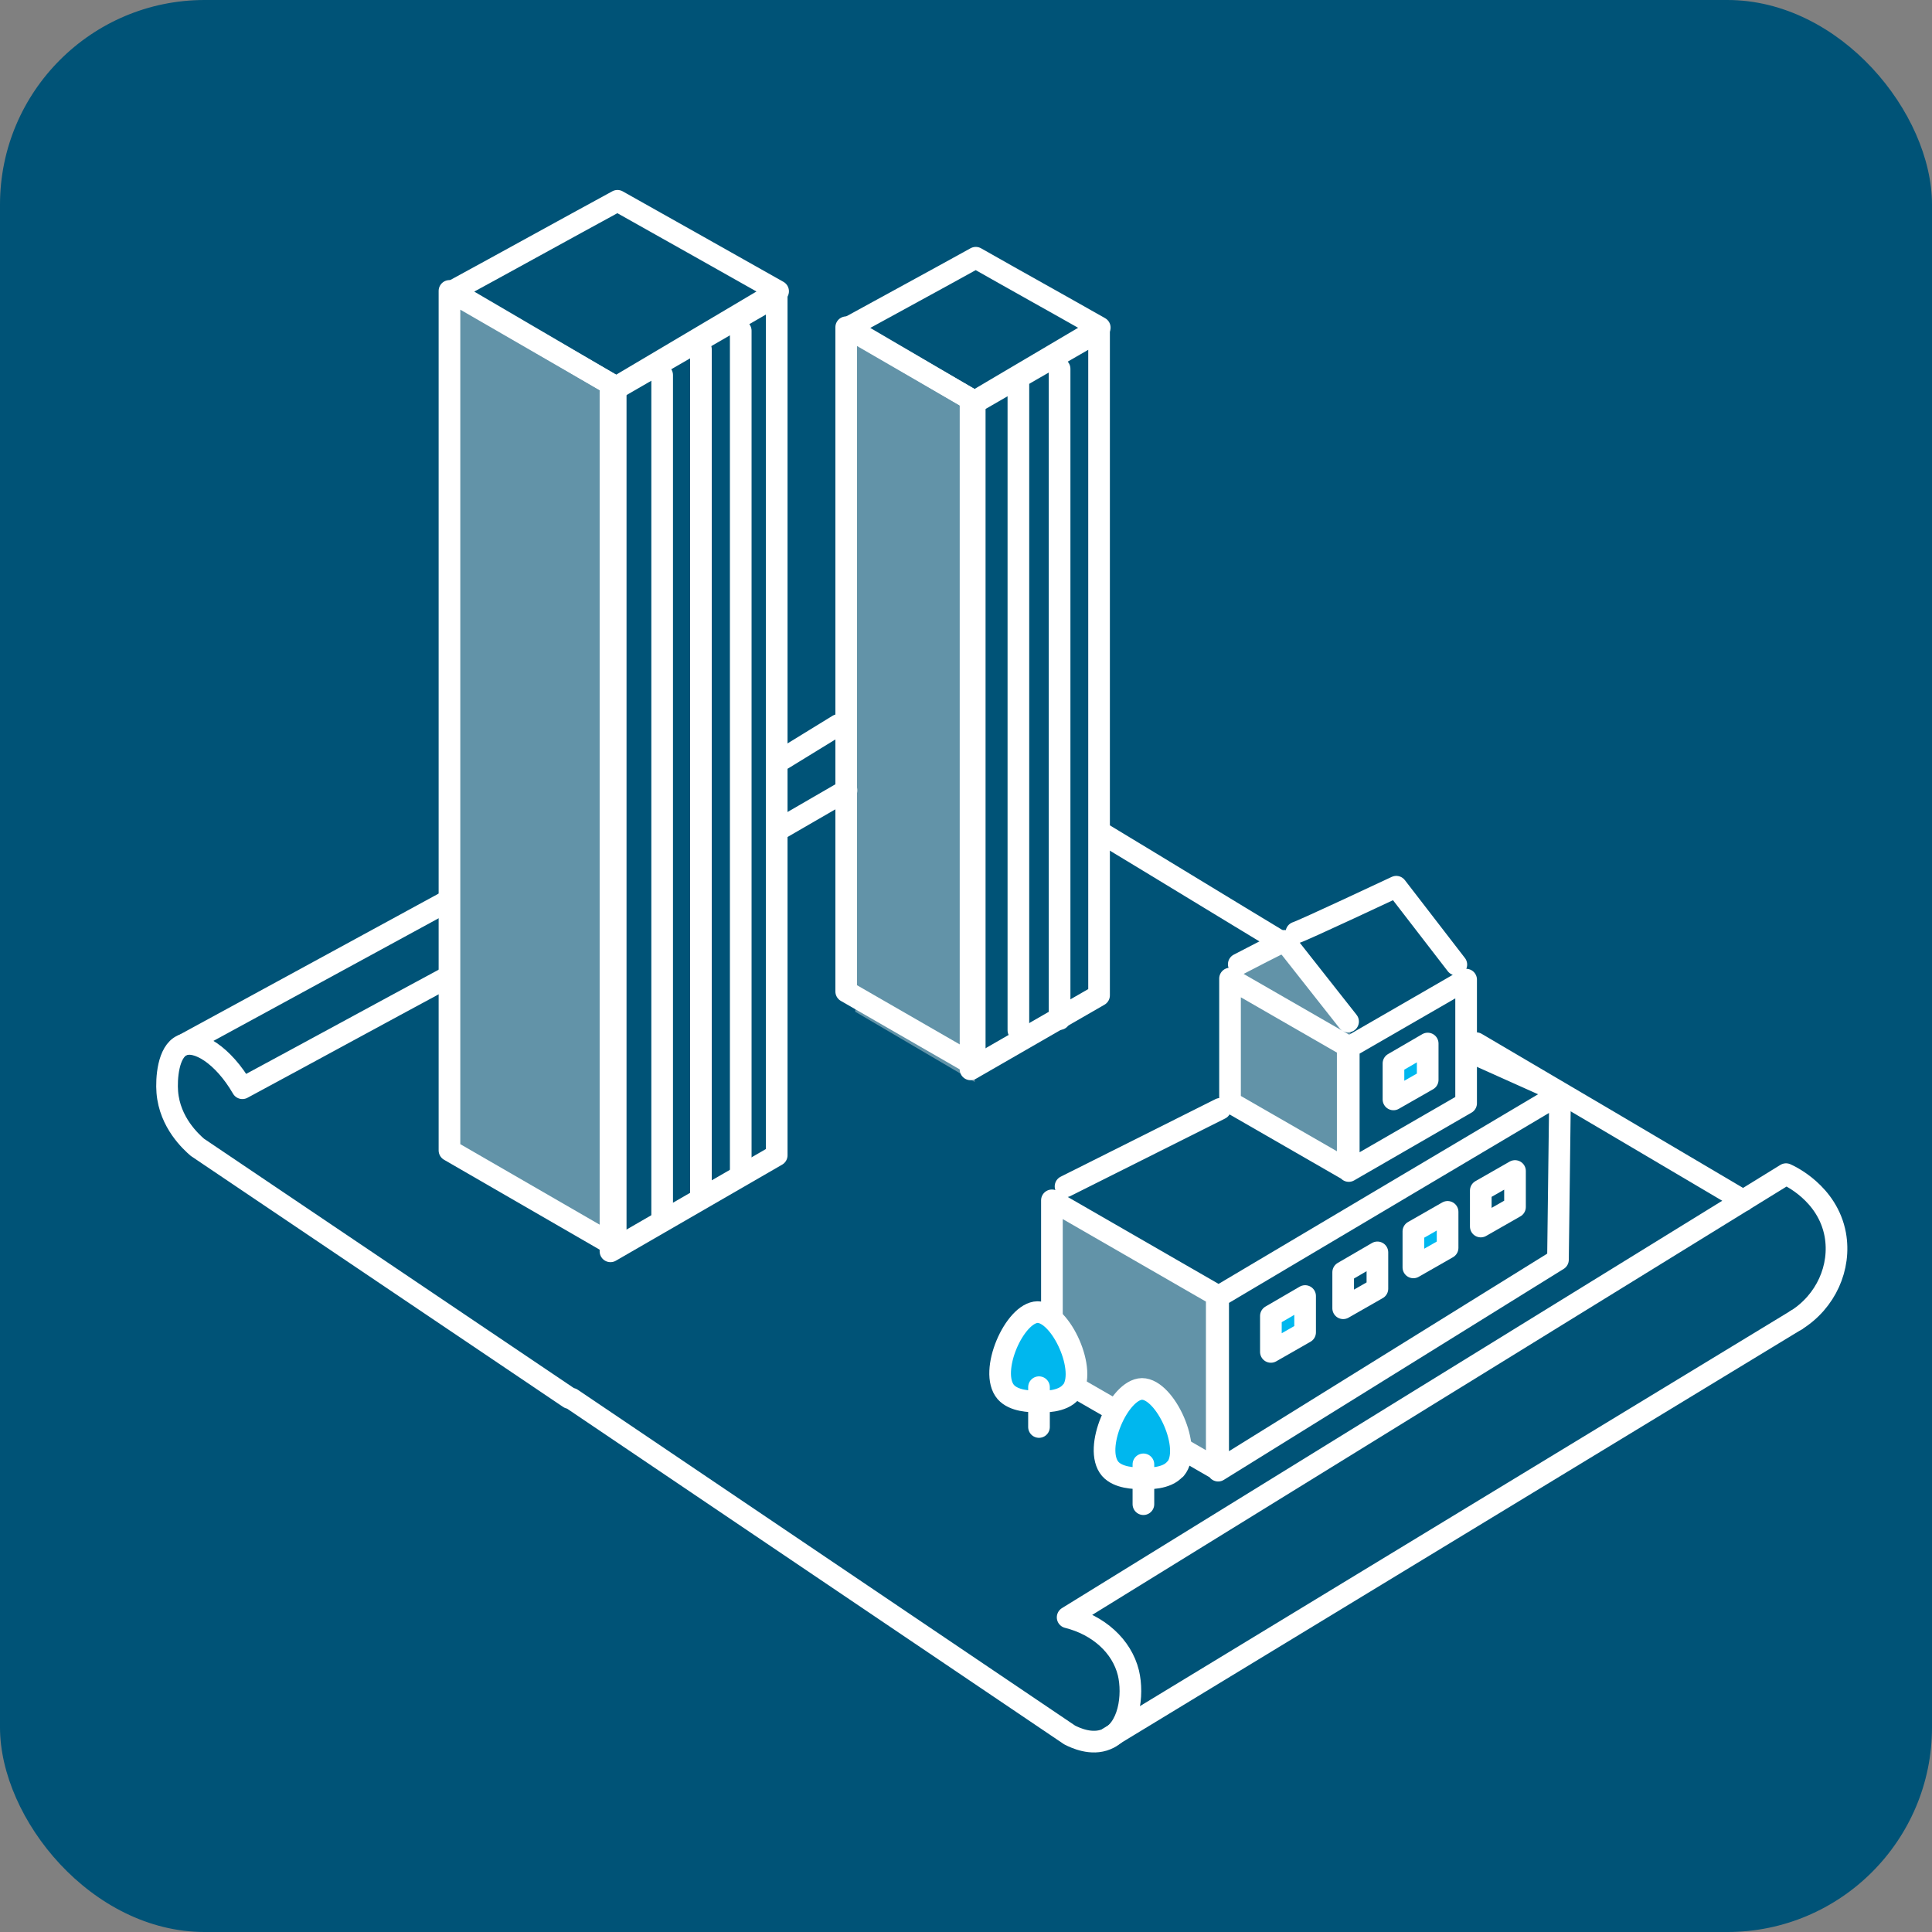 <svg id="_レイヤー_1" xmlns="http://www.w3.org/2000/svg" viewBox="0 0 55.32 55.32"><rect x="0" y="0" width="55.32" height="55.32" fill="#808080" stroke="none"/><defs><style>.cls-1,.cls-2{fill:#00b7ee;stroke:#fff;stroke-linecap:round;stroke-linejoin:round;stroke-width:.62px}.cls-2{fill:none}.cls-3{fill:#c5d4da;opacity:.5;stroke-width:0}</style></defs><rect width="55.32" height="55.32" rx="5.86" ry="5.86" fill="#005377" stroke-width="0"/><path class="cls-3" d="M30.16 39.42l4.72 2.73v-4.97l-4.72-2.73v4.97zm5.1-7.8l3.37 1.95.04-4.05-1.93-2.38-1.43.67-.05 3.81z"/><path class="cls-2" d="M30.12 39.34l4.72 2.72v-4.97l-4.72-2.72v4.97zm14.49-3.27l-9.73 6.04v-4.98l9.79-5.81-.06 4.75zm-9.39-4.51l3.37 1.94v-3.54l-3.37-1.94v3.54zm6.76.03l-3.36 1.94v-3.54l3.36-1.94v3.54zm-11.47 2.38l4.43-2.22m9.34-.65l-1.83-.82m-3.85-1.03c-.61-.77-1.21-1.54-1.82-2.31-.44.22-.87.44-1.31.67m1.65-.91c.2-.06 2.86-1.31 2.86-1.31l1.72 2.23"/><path class="cls-1" d="M37.37 38.15l-.98.56v-1.03l.98-.57v1.04z"/><path class="cls-2" d="M39.44 36.9l-.98.56v-1.03l.98-.57v1.04z"/><path class="cls-1" d="M41.45 35.73l-.98.56v-1.03l.98-.56v1.03zm-.57-4.81l-.98.56v-1.03l.98-.57v1.04z"/><path class="cls-2" d="M43.38 34.56l-.98.56v-1.03l.98-.56v1.03z"/><path class="cls-1" d="M30.66 39.86c-.24.29-.78.28-.96.27-.21 0-.67-.01-.9-.27-.5-.58.25-2.28.91-2.29.67 0 1.45 1.71.96 2.29zm-.91-.14v1.14m3.9 1.2c-.24.29-.78.28-.96.27-.21 0-.67-.01-.9-.27-.5-.58.25-2.28.91-2.29.67 0 1.45 1.71.96 2.29zm-.91-.13v1.14"/><path class="cls-2" d="M16.3 40.03c-3.55-2.39-7.1-4.79-10.65-7.18-.17-.15-.79-.7-.86-1.58-.03-.38.02-1.16.43-1.34.42-.18 1.17.28 1.72 1.23 1.95-1.05 3.89-2.11 5.84-3.16m38.65 9.8c.85-.53 1.29-1.51 1.12-2.45-.22-1.19-1.32-1.69-1.41-1.73-6.86 4.23-13.72 8.46-20.57 12.69.88.22 1.55.82 1.74 1.59.15.63.03 1.63-.63 1.9-.43.18-.89-.04-1.05-.12-4.75-3.21-9.51-6.42-14.26-9.63m25.9-10.18c2.55 1.5 5.1 3 7.65 4.51m-18.33-10.5c1.74 1.05 3.47 2.11 5.21 3.16m-14.46-3.31l1.9-1.1"/><path class="cls-3" d="M17.26 35.42c-1.43-.84-2.86-1.67-4.28-2.51 0-8.08.01-16.17.02-24.25l4.42 2.4-.15 24.36zm10.65-4.44l-3.42-2.01c0-6.46 0-12.92.01-19.37l3.53 1.92-.12 19.46z"/><path class="cls-2" d="M22.24 33.08l-4.76 2.75V11.22l4.76-2.75v24.61z"/><path class="cls-2" d="M12.87 32.94l4.76 2.75V11.08l-4.76-2.75v24.61z"/><path class="cls-2" d="M17.63 11.08l-4.68-2.74c1.58-.86 3.15-1.73 4.73-2.59 1.53.86 3.06 1.72 4.6 2.59-1.55.92-3.09 1.83-4.64 2.75zM31.47 28.5l-3.68 2.12V11.6l3.68-2.12V28.5z"/><path class="cls-2" d="M24.23 28.39l3.68 2.12V11.5l-3.68-2.13v19.02z"/><path class="cls-2" d="M27.91 11.5l-3.62-2.12c1.22-.67 2.44-1.33 3.65-2 1.18.67 2.37 1.33 3.55 2-1.2.71-2.39 1.41-3.59 2.12zm-8.95-.76V34.9M20.07 10v24.17m1.14-24.7v24.16m7.95-22.75V29.5m1.18-18.94v18.62m1.42 20.57L51.43 37.8M5.27 29.91l7.51-4.09m9.64-4.09l1.58-.97"/></svg>